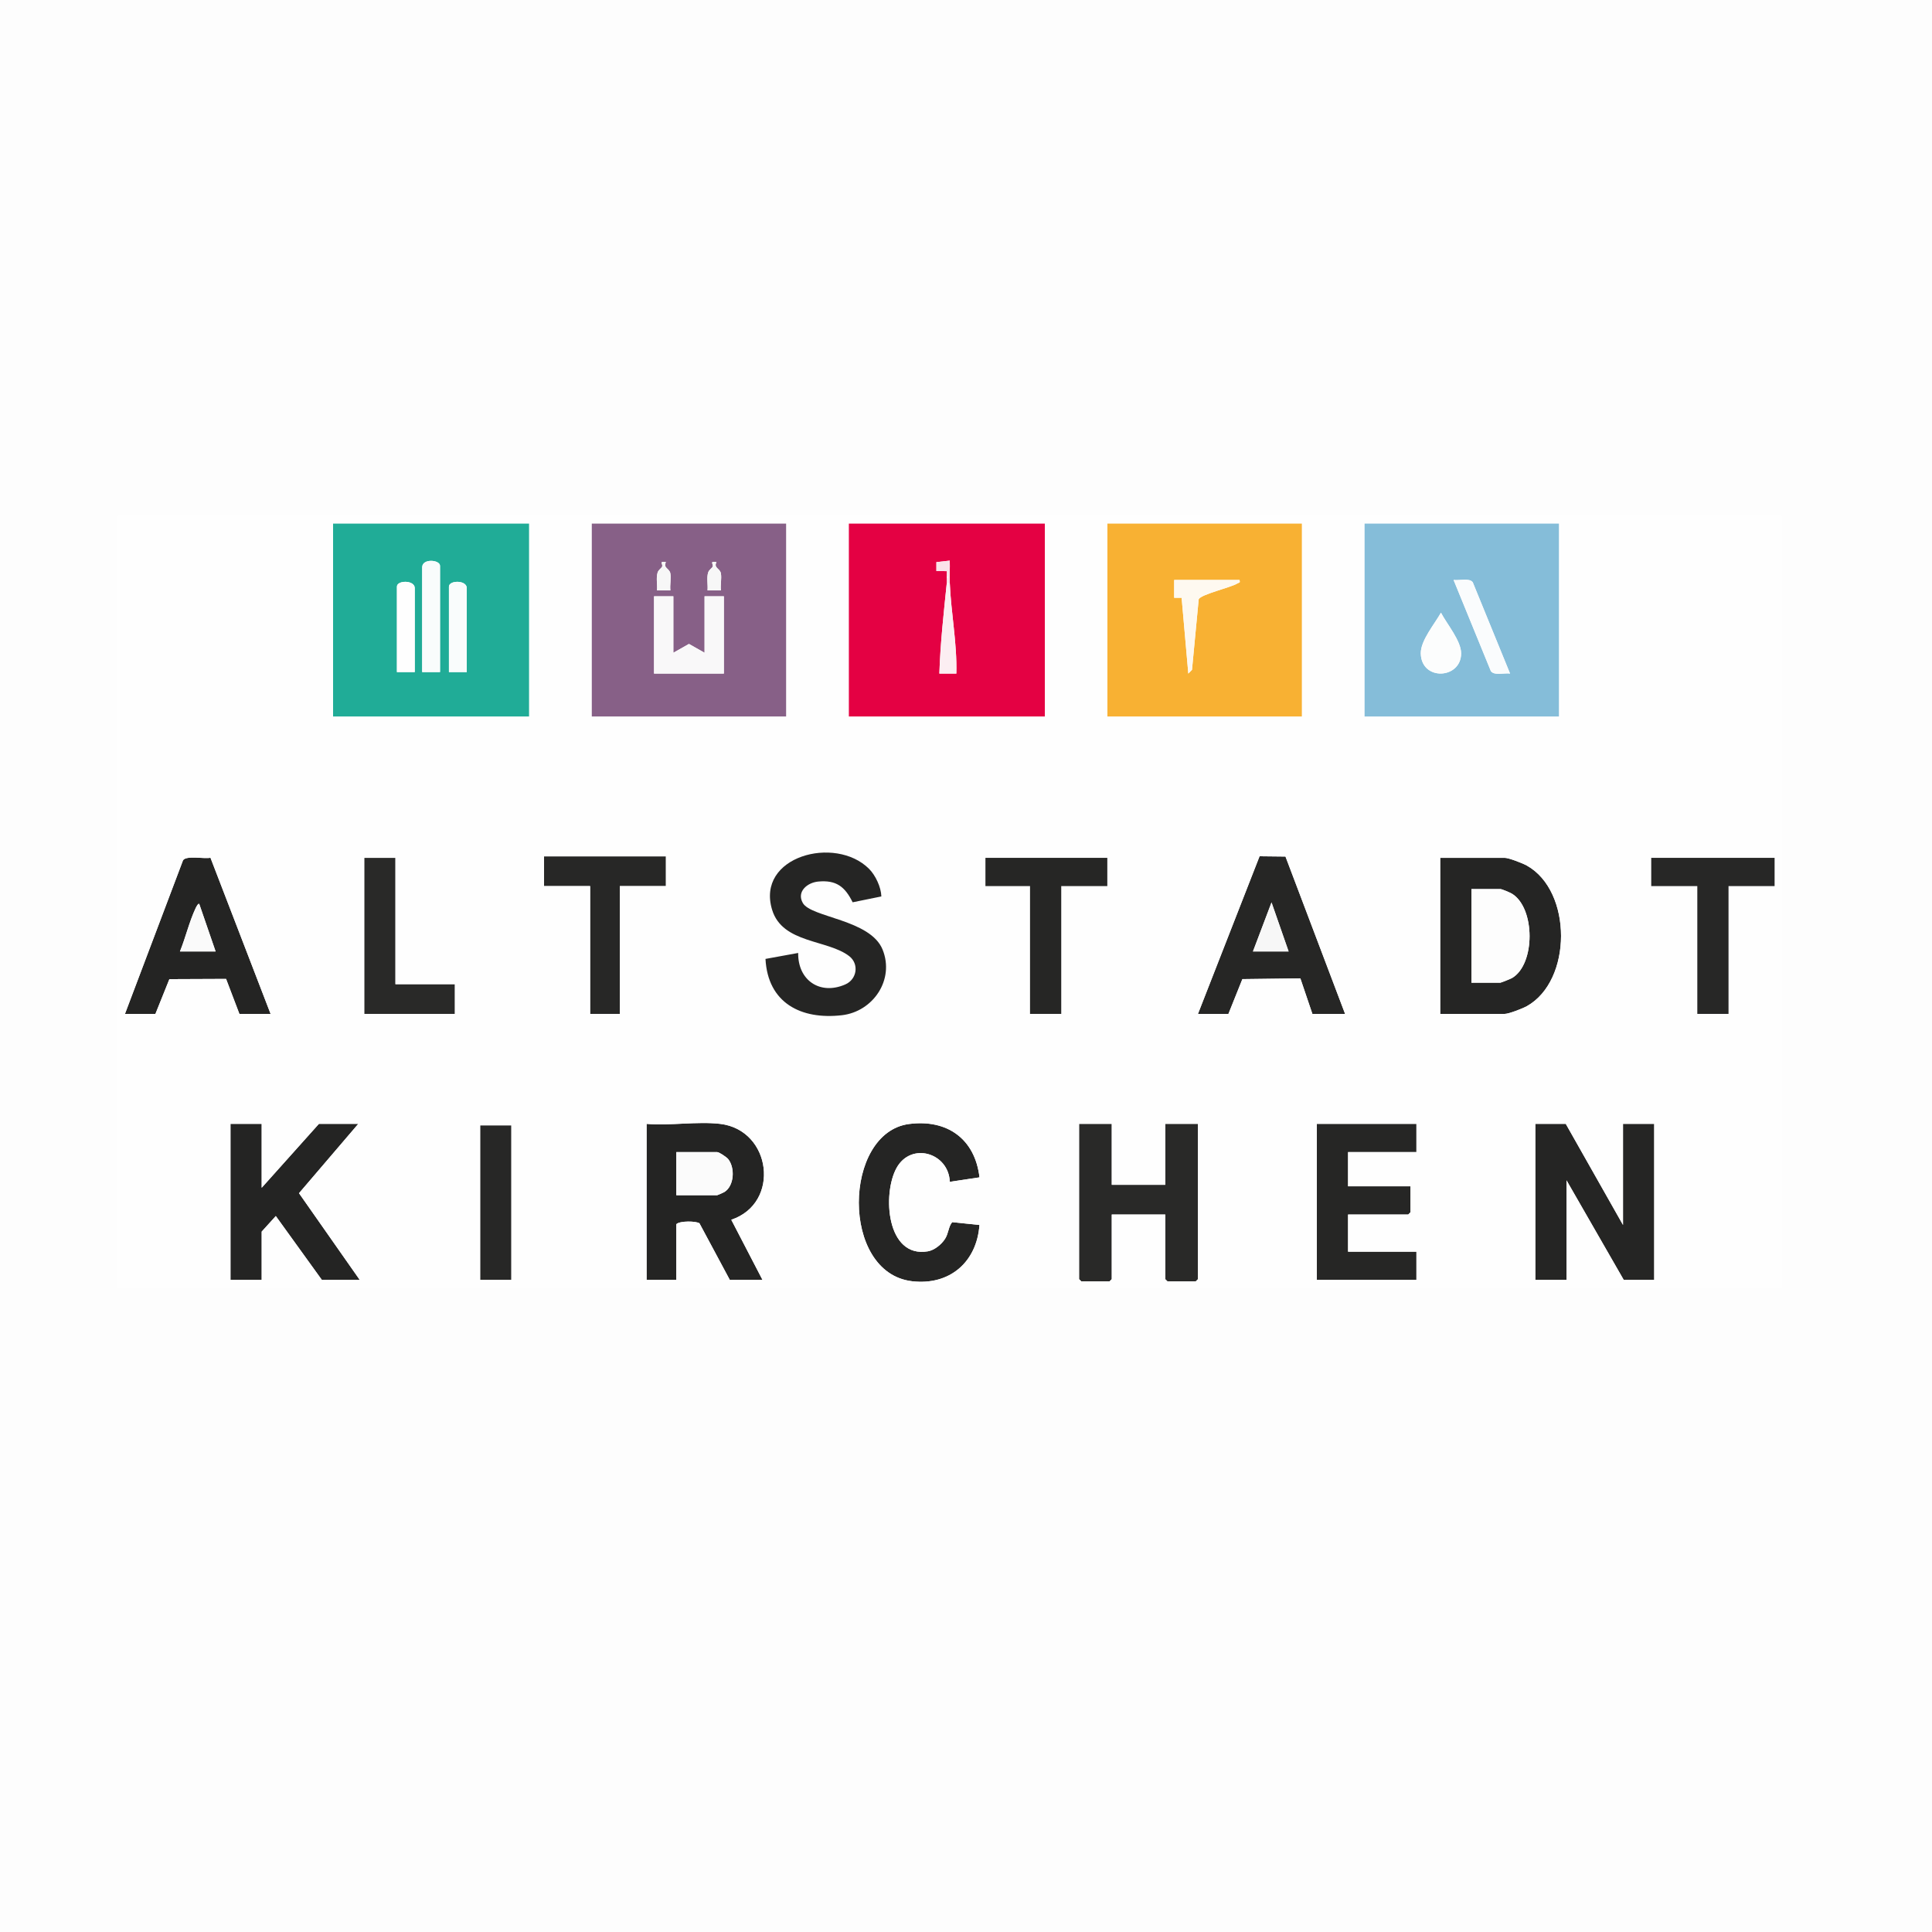 <?xml version="1.0" encoding="UTF-8"?><svg id="Ebene_2" xmlns="http://www.w3.org/2000/svg" width="900" height="900" viewBox="0 0 900 900"><defs><style>.cls-1{fill:#fbe2e9;}.cls-2{fill:#292928;}.cls-3{fill:#85bdd9;}.cls-4{fill:#e40143;}.cls-5{fill:#876087;}.cls-6{fill:#fceef2;}.cls-7{fill:#272726;}.cls-8{fill:#f9f8f9;}.cls-9{fill:#fafafa;}.cls-10{fill:#f9fcfc;}.cls-11{fill:#f7f7f7;}.cls-12{fill:#fefefe;}.cls-13{fill:#242423;}.cls-14{fill:#f8b133;}.cls-15{fill:#fbfbfb;}.cls-16{fill:#20ac97;}.cls-17{fill:#262625;}.cls-18{fill:#fafcfd;}.cls-19{fill:#fef9f0;}.cls-20{fill:#252524;}.cls-21{fill:#fdfdfd;}.cls-22{fill:#fcfdfd;}</style></defs><rect class="cls-21" width="900" height="900"/><polygon class="cls-20" points="729.402 523.543 756.056 570.62 756.056 523.543 770.595 523.543 770.595 596.235 756.402 596.235 729.749 549.85 729.749 596.235 715.21 596.235 715.21 523.543 729.402 523.543"/><path class="cls-13" d="M335.479,523.543c23.965,2.831,28.275,36.935,5.18,44.666l14.551,28.026h-15.231l-14.139-26.361c-1.491-1.079-9.117-1.252-10.784.4v25.962h-13.846v-72.692c10.829.93,23.69-1.25,34.269,0ZM315.056,556.774h19.038c.184,0,2.924-1.218,3.358-1.488,4.633-2.88,5.015-11.335,1.731-15.37-.752-.924-4.178-3.218-5.089-3.218h-19.038v20.077Z"/><polygon class="cls-2" points="517.902 523.543 517.902 551.927 542.826 551.927 542.826 523.543 558.056 523.543 558.056 595.889 557.018 596.927 543.864 596.927 542.826 595.889 542.826 565.774 517.902 565.774 517.902 595.889 516.864 596.927 503.71 596.927 502.672 595.889 502.672 523.543 517.902 523.543"/><polygon class="cls-13" points="121.902 523.543 121.902 553.312 148.556 523.543 166.902 523.543 139.29 555.838 167.595 596.235 149.941 596.235 128.48 566.479 121.902 573.735 121.902 596.235 107.364 596.235 107.364 523.543 121.902 523.543"/><polygon class="cls-17" points="659.826 523.543 659.826 536.697 627.979 536.697 627.979 552.62 657.056 552.62 657.056 564.735 656.018 565.774 627.979 565.774 627.979 583.081 659.826 583.081 659.826 596.235 613.441 596.235 613.441 523.543 659.826 523.543"/><path class="cls-13" d="M58.21,472.312l27.06-71.594c1.686-2.324,9.784-.514,12.775-1.146l28.011,72.74h-14.538l-6.203-16.297-26.408.11-6.505,16.187h-14.192ZM100.441,443.235l-7.624-22.152c-.527-.411-1.479,1.552-1.726,2.072-2.874,6.062-4.688,13.776-7.266,20.08h16.615Z"/><path class="cls-20" d="M456.289,548.462l-13.836,2.072c-.526-13.525-18.02-18.73-24.812-6.445-6.678,12.079-4.697,42.115,14.598,38.824,3.048-.52,6.385-3.243,8.014-5.828,1.674-2.657,1.555-5.7,3.314-7.758l12.703,1.311c-1.245,17.278-13.87,28.281-31.408,26.215-33.499-3.946-32.158-69.221-1.401-73.251,17.781-2.33,30.742,6.958,32.827,24.86Z"/><polygon class="cls-7" points="310.21 398.927 310.21 412.774 288.749 412.774 288.749 472.312 274.902 472.312 274.902 412.774 253.441 412.774 253.441 398.927 310.21 398.927"/><polygon class="cls-2" points="184.21 399.62 184.21 458.466 211.902 458.466 211.902 472.312 169.672 472.312 169.672 399.62 184.21 399.62"/><rect class="cls-7" x="223.672" y="524.235" width="14.538" height="72"/><path class="cls-14" d="M606.518,243.85v90h-90.692v-90h90.692ZM577.441,270.158h-30.462l-.004,8.311,3.47-.007,3.118,35.318,1.713-1.749,3.123-32.877c1.107-2.327,14.954-5.418,18.156-7.437.713-.449,1.208.049.886-1.56Z"/><path class="cls-19" d="M577.441,270.158c.322,1.609-.173,1.111-.886,1.56-3.202,2.019-17.049,5.11-18.156,7.437l-3.123,32.877-1.713,1.749-3.118-35.318-3.47.007.004-8.311h30.462Z"/><path class="cls-3" d="M726.287,243.85v90h-90.692v-90h90.692ZM703.443,313.77l-17.368-42.515c-1.538-2.15-6.446-.701-8.943-1.094l17.382,42.501c1.708,2.19,6.306.707,8.929,1.108ZM671.248,285.402c-2.942,5.293-9.535,12.999-9.392,19.038.306,12.907,18.734,11.938,18.794-.014.03-5.931-6.666-13.748-9.402-19.024Z"/><path class="cls-18" d="M703.443,313.77c-2.623-.401-7.221,1.082-8.929-1.108l-17.382-42.501c2.498.393,7.405-1.056,8.943,1.094l17.368,42.515Z"/><path class="cls-22" d="M671.248,285.402c2.736,5.276,9.432,13.094,9.402,19.024-.06,11.951-18.488,12.921-18.794.014-.143-6.04,6.45-13.745,9.392-19.038Z"/><path class="cls-4" d="M486.749,243.85v90h-91.385v-90h91.385ZM442.441,271.543c-.145-3.441.109-6.938-.005-10.382l-6.23.686v4.161s4.813.056,4.813.056c.248.617-.113,1.527.037,2.017v1.385c0,.68.069,1.406,0,2.077-1.437,14.026-3.021,28.153-3.465,42.234l7.913.009c.378-14.034-2.469-28.16-3.063-42.243Z"/><path class="cls-6" d="M442.441,271.543c.594,14.084,3.441,28.209,3.063,42.243l-7.913-.009c.444-14.081,2.028-28.208,3.465-42.234h1.385Z"/><path class="cls-1" d="M441.056,268.081c-.15-.49.211-1.4-.037-2.017l-4.813-.056v-4.161s6.229-.686,6.229-.686c.114,3.444-.14,6.941.005,10.382h-1.385c.069-.671,0-1.397,0-2.077l.584-.43c.121-.504-.524-.759-.584-.955Z"/><path class="cls-6" d="M441.056,269.466v-1.385c.06.196.705.451.584.955l-.584.43Z"/><path class="cls-5" d="M366.287,243.85v90h-90.692v-90h90.692ZM310.213,261.853c-3.499-.455-1.282.784-1.771,2.089-.265.708-1.666,1.441-2.083,2.716-.812,2.48-.055,5.74-.307,8.35h6.238c-.301-2.454.434-5.633-.019-7.949-.457-2.341-3.458-2.434-2.059-5.205ZM333.752,261.853c-3.499-.455-1.282.784-1.771,2.089-.265.708-1.666,1.441-2.083,2.716-.812,2.48-.055,5.74-.307,8.35h6.238c-.301-2.454.434-5.633-.019-7.949-.457-2.341-3.458-2.434-2.059-5.205ZM313.672,277.774h-9v36h32.538v-36h-9v26.308l-7.269-4.113-7.269,4.113v-26.308Z"/><polygon class="cls-8" points="313.672 277.774 313.672 304.081 320.941 299.968 328.21 304.081 328.21 277.774 337.21 277.774 337.21 313.774 304.672 313.774 304.672 277.774 313.672 277.774"/><path class="cls-11" d="M333.752,261.853c-1.399,2.771,1.602,2.864,2.059,5.205.452,2.317-.283,5.495.019,7.949h-6.238c.253-2.61-.505-5.869.307-8.35.417-1.275,1.818-2.007,2.083-2.716.489-1.305-1.728-2.544,1.771-2.089Z"/><path class="cls-11" d="M310.213,261.853c-1.399,2.771,1.602,2.864,2.059,5.205.452,2.317-.283,5.495.019,7.949h-6.238c.253-2.61-.505-5.869.307-8.35.417-1.275,1.818-2.007,2.083-2.716.489-1.305-1.728-2.544,1.771-2.089Z"/><path class="cls-16" d="M246.518,243.85v90h-91.385v-90h91.385ZM204.979,313.081v-49.5c0-2.843-8.308-3.564-8.308.692v48.808h8.308ZM193.21,313.081v-39.115c0-3.842-8.308-3.729-8.308-.692v39.808h8.308ZM217.441,313.081v-39.115c0-3.842-8.308-3.729-8.308-.692v39.808h8.308Z"/><path class="cls-10" d="M204.979,313.081h-8.308v-48.808c0-4.256,8.308-3.535,8.308-.692v49.5Z"/><path class="cls-10" d="M217.441,313.081h-8.308v-39.808c0-3.037,8.308-3.149,8.308.692v39.115Z"/><path class="cls-12" d="M193.21,313.081h-8.308v-39.808c0-3.037,8.308-3.149,8.308.692v39.115Z"/><path class="cls-20" d="M670.902,472.312v-72.692h30.115c1.853,0,8.348,2.531,10.25,3.596,21.263,11.91,21.204,53.623,0,65.499-1.902,1.065-8.397,3.596-10.25,3.596h-30.115ZM685.441,457.774h13.5c.293,0,4.853-1.831,5.438-2.177,10.896-6.431,10.842-32.546-.012-39.249-.871-.538-4.727-2.189-5.426-2.189h-13.5v43.615Z"/><path class="cls-17" d="M558.056,472.312l28.704-73.436,12.064.134,27.771,73.302h-15.231l-5.606-16.546-27.011.34-6.498,16.206h-14.192ZM600.287,443.235l-7.962-22.853-8.654,22.853h16.615Z"/><polygon class="cls-11" points="600.287 443.235 583.672 443.235 592.326 420.382 600.287 443.235"/><path class="cls-12" d="M830.133,240.389v360H54.749V240.389h775.385ZM246.518,243.85h-91.385v90h91.385v-90ZM366.287,243.85h-90.692v90h90.692v-90ZM486.749,243.85h-91.385v90h91.385v-90ZM606.518,243.85h-90.692v90h90.692v-90ZM726.287,243.85h-90.692v90h90.692v-90ZM404.81,404.712c-15.718-15.701-52.775-5.813-45.113,19.15,4.824,15.717,25.877,13.764,35.912,21.55,4.666,3.621,3.633,10.79-1.848,13.181-11.822,5.157-22.136-2.001-21.938-14.671l-15.228,2.776c1.071,20.499,16.526,28.428,35.578,26.231,14.532-1.676,24.672-16.534,18.967-30.588-5.703-14.05-33.28-14.89-37.158-21.684-3.019-5.29,2.091-9.507,7.151-9.994,8.434-.812,12.501,2.414,16.06,9.658l13.377-2.728c-.129-4.338-2.742-9.865-5.762-12.882ZM310.21,398.927h-56.769v13.846h21.462v59.538h13.846v-59.538h21.462v-13.846ZM558.056,472.312h14.192l6.498-16.206,27.011-.34,5.606,16.546h15.231l-27.771-73.302-12.064-.134-28.704,73.436ZM58.21,472.312h14.192l6.505-16.187,26.408-.11,6.203,16.297h14.538l-28.011-72.74c-2.992.631-11.089-1.178-12.775,1.146l-27.06,71.594ZM184.21,399.62h-14.538v72.692h42.231v-13.846h-27.692v-58.846ZM515.826,399.62h-56.769v13.154h20.769v59.538h14.538v-59.538h21.462v-13.154ZM670.902,472.312h30.115c1.853,0,8.348-2.531,10.25-3.596,21.204-11.876,21.263-53.59,0-65.499-1.902-1.065-8.397-3.596-10.25-3.596h-30.115v72.692ZM826.672,399.62h-57.462v13.154h21.462v59.538h14.538v-59.538h21.462v-13.154ZM121.902,523.543h-14.538v72.692h14.538v-22.5l6.577-7.256,21.461,29.756h17.654l-28.305-40.397,27.613-32.295h-18.346l-26.654,29.769v-29.769ZM335.479,523.543c-10.579-1.25-23.441.93-34.269,0v72.692h13.846v-25.962c1.668-1.652,9.293-1.479,10.784-.4l14.139,26.361h15.231l-14.551-28.026c23.095-7.731,18.785-41.835-5.18-44.666ZM456.289,548.462c-2.085-17.902-15.047-27.19-32.827-24.86-30.757,4.03-32.098,69.305,1.401,73.251,17.538,2.066,30.162-8.938,31.408-26.215l-12.703-1.311c-1.759,2.058-1.64,5.102-3.314,7.758-1.629,2.584-4.966,5.308-8.014,5.828-19.294,3.291-21.276-26.745-14.598-38.824,6.792-12.285,24.286-7.08,24.812,6.445l13.836-2.072ZM517.902,523.543h-15.231v72.346l1.038,1.038h13.154l1.038-1.038v-30.115h24.923v30.115l1.038,1.038h13.154l1.038-1.038v-72.346h-15.231v28.385h-24.923v-28.385ZM659.826,523.543h-46.385v72.692h46.385v-13.154h-31.846v-17.308h28.038l1.038-1.038v-12.115h-29.077v-15.923h31.846v-13.154ZM729.402,523.543h-14.192v72.692h14.538v-46.385l26.654,46.385h14.192v-72.692h-14.538v47.077l-26.654-47.077ZM238.21,524.235h-14.538v72h14.538v-72Z"/><path class="cls-21" d="M685.441,457.774v-43.615h13.5c.699,0,4.555,1.651,5.426,2.189,10.854,6.704,10.908,32.819.012,39.249-.586.346-5.146,2.177-5.438,2.177h-13.5Z"/><path class="cls-15" d="M315.056,556.774v-20.077h19.038c.911,0,4.337,2.294,5.089,3.218,3.283,4.036,2.902,12.49-1.731,15.37-.434.27-3.174,1.488-3.358,1.488h-19.038Z"/><path class="cls-9" d="M100.441,443.235h-16.615c2.578-6.304,4.392-14.018,7.266-20.08.247-.52,1.199-2.483,1.726-2.072l7.624,22.152Z"/><polygon class="cls-7" points="826.672 399.62 826.672 412.774 805.21 412.774 805.21 472.312 790.672 472.312 790.672 412.774 769.21 412.774 769.21 399.62 826.672 399.62"/><path class="cls-20" d="M404.81,404.712c3.02,3.017,5.633,8.544,5.762,12.882l-13.377,2.728c-3.559-7.244-7.627-10.47-16.06-9.658-5.06.487-10.17,4.705-7.151,9.994,3.878,6.794,31.455,7.633,37.158,21.684,5.704,14.054-4.436,28.912-18.967,30.588-19.052,2.198-34.508-5.732-35.578-26.231l15.228-2.776c-.198,12.67,10.115,19.828,21.938,14.671,5.481-2.391,6.514-9.561,1.848-13.181-10.034-7.786-31.087-5.833-35.912-21.55-7.662-24.964,29.394-34.852,45.113-19.15Z"/><polygon class="cls-17" points="515.826 399.62 515.826 412.774 494.364 412.774 494.364 472.312 479.826 472.312 479.826 412.774 459.056 412.774 459.056 399.62 515.826 399.62"/></svg>
